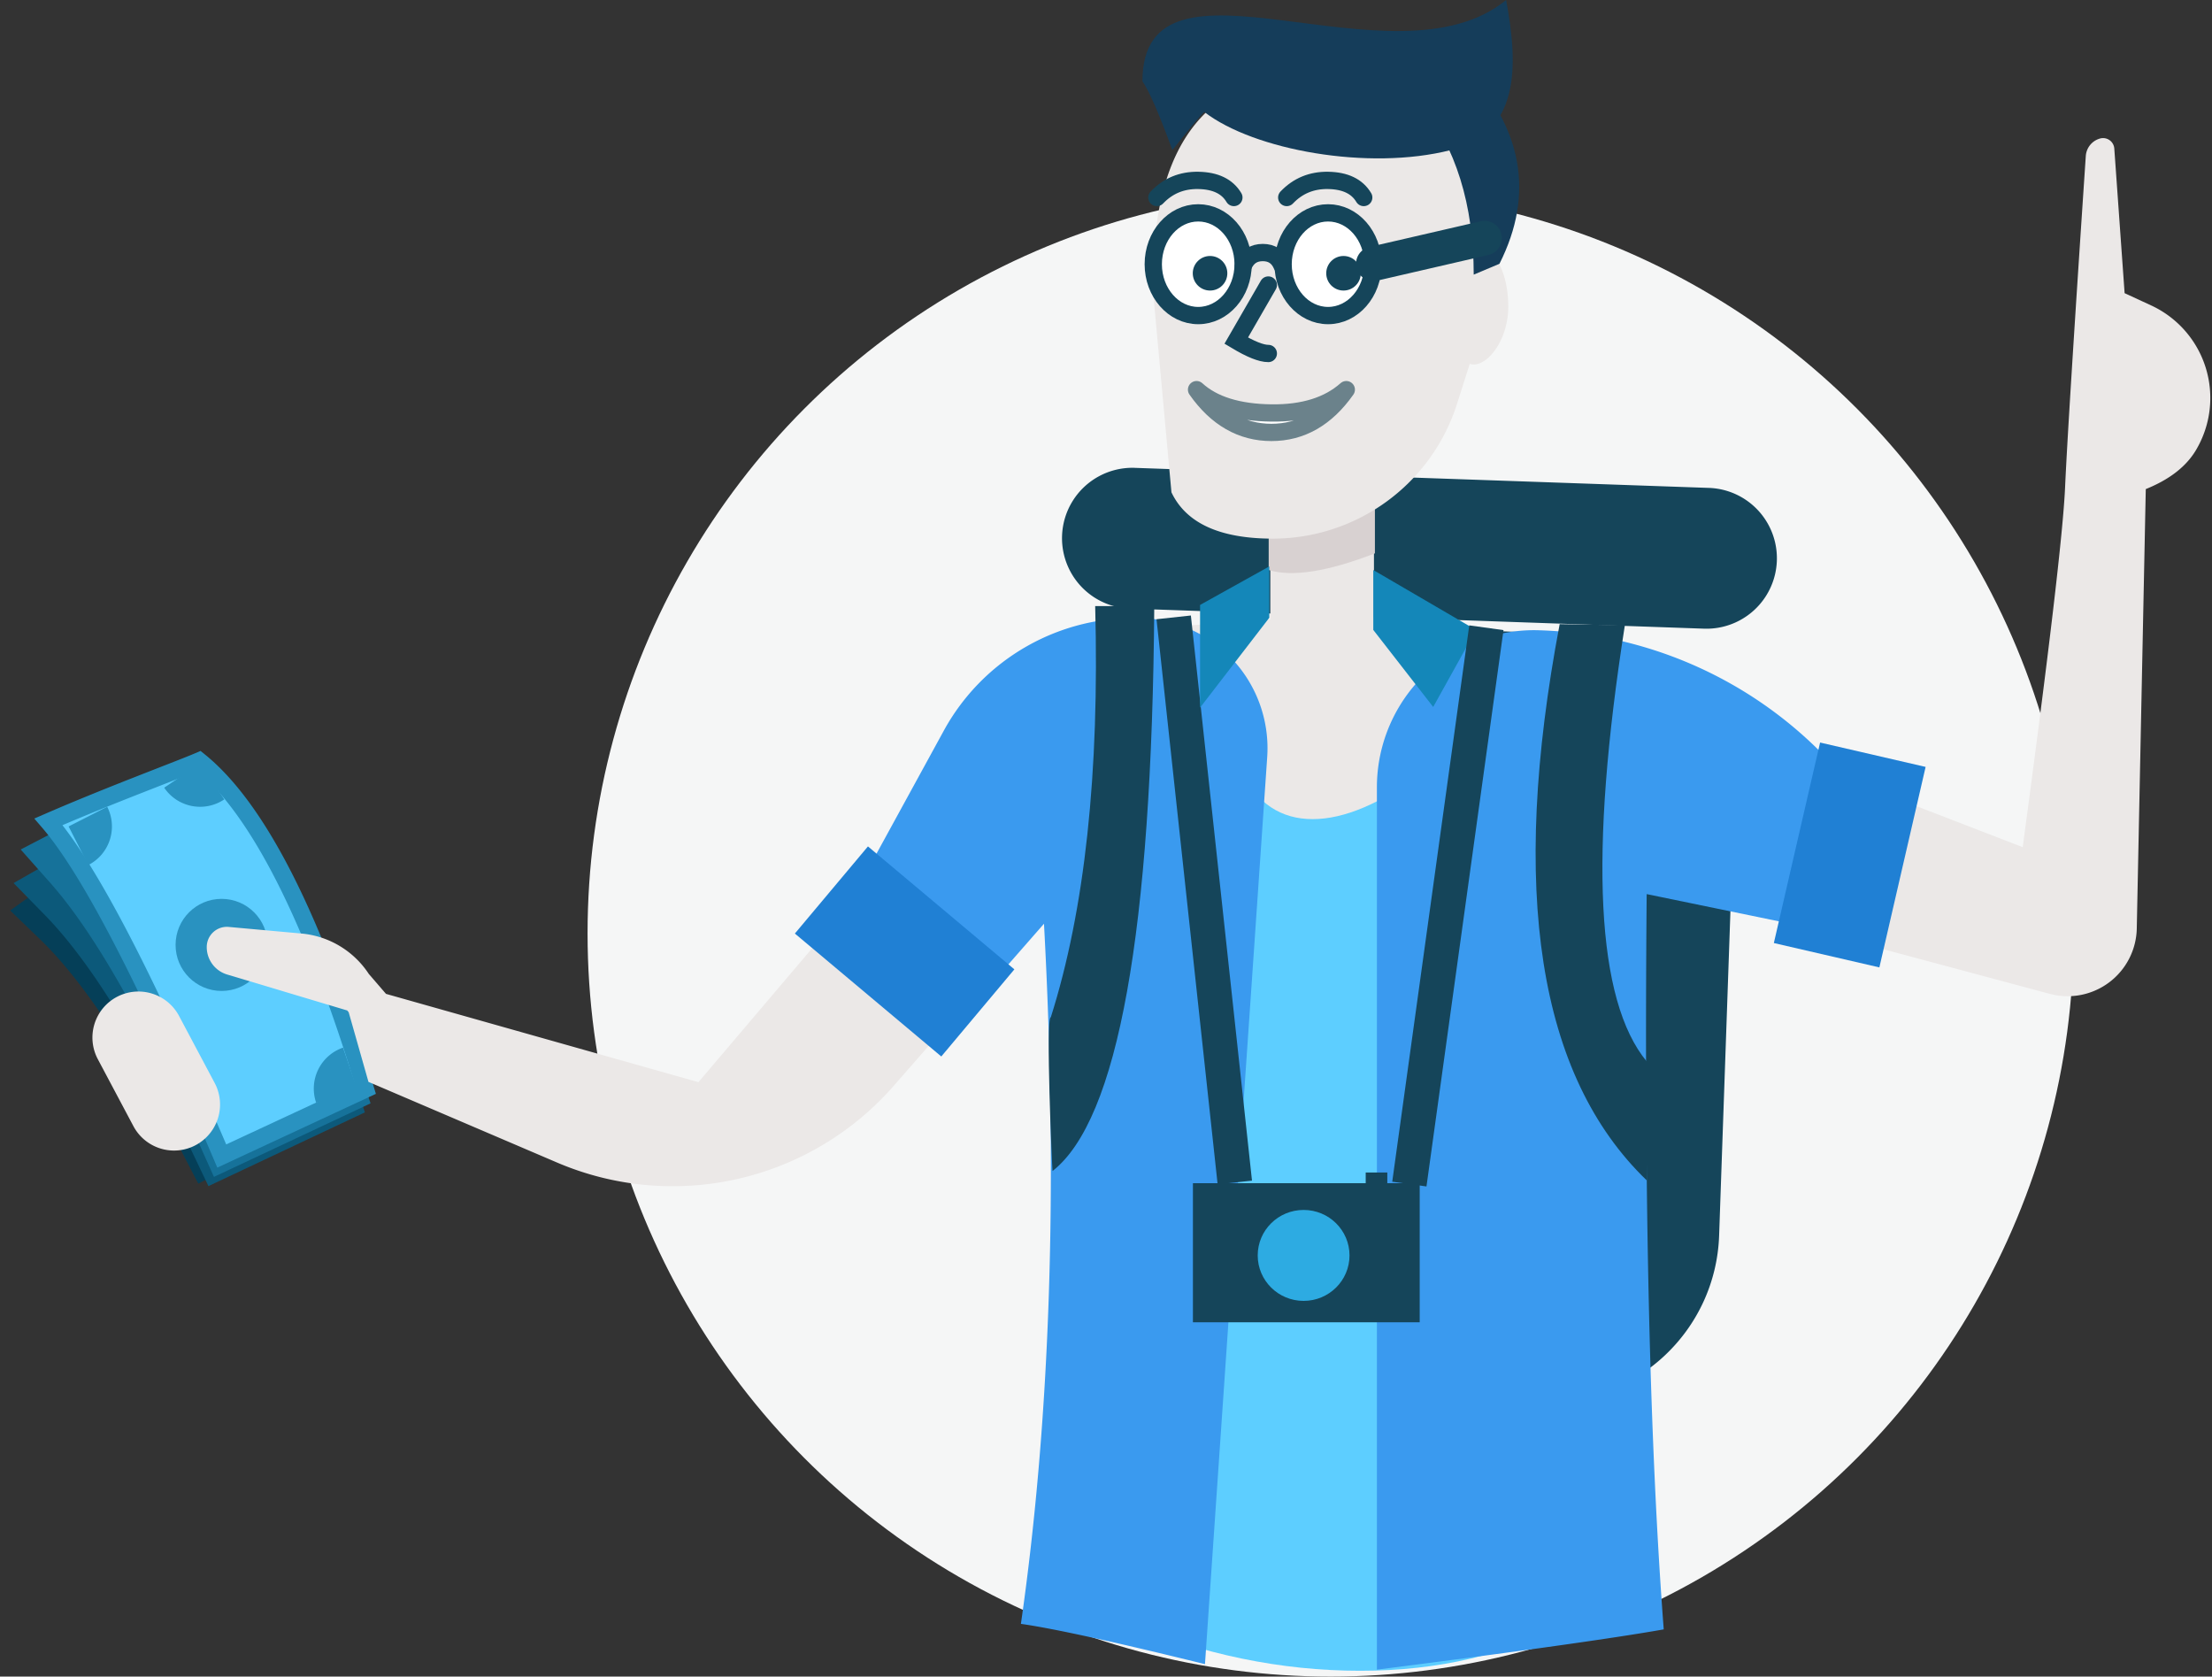 <svg width="128" height="97" xmlns="http://www.w3.org/2000/svg"><rect width="100%" height="100%" fill="#333333" stroke="none"/><g transform="translate(-4.246 -.18)" fill="none" fill-rule="evenodd"><circle fill="#F5F6F6" cx="81.246" cy="54.18" r="43"/><g transform="translate(.246 .18)"><path d="M113.584 46.132l-2.001 8.41 11.028 2.958a4 4 0 0 0 5.036-3.781l.521-25.422c1.365-.55 2.33-1.298 2.897-2.244a5.898 5.898 0 0 0-2.586-8.382l-1.536-.71-.597-8.367a.652.652 0 0 0-.826-.58 1.13 1.13 0 0 0-.823 1.013c-.687 10.257-1.087 16.648-1.199 19.174-.114 2.59-.932 9.528-2.452 20.812l-7.462-2.88z" fill="#EBE8E7"/><g transform="matrix(-1 0 0 1 27.004 42.29)"><path d="M13.166 5.959c-2.84 2.063-5.886 6.814-8.971 14.236l6.475 3.31c3.145-6.065 5.989-10.348 8.628-12.891-.36-.258-.734-.53-1.12-.814a150.97 150.97 0 0 1-2.65-2.002c-.557-.428-1.584-1.231-2.362-1.839z" stroke="#053F58" stroke-width="4" fill="#5DCEFF"/><path d="M12.386 5.372C9.64 7.772 6.9 12.996 4.33 21.007l5.663 2.668c3.218-6.764 6.18-11.556 8.982-14.42a242.067 242.067 0 0 1-4.042-2.356c-.7-.415-1.748-1.045-2.547-1.527z" stroke="#0C597A" stroke-width="4" fill="#5DCEFF"/><path d="M12.415 4.263C9.58 6.738 6.722 12.161 4.01 20.486l5.619 2.637c3.311-7.412 6.269-12.614 8.98-15.673a481 481 0 0 0-2.894-1.493l-3.3-1.694z" stroke="#16729A" stroke-width="4" fill="#5DCEFF"/><path d="M11.478 1.734c-3.396 2.74-6.62 9.077-9.621 18.991l8.315 3.867c4.316-10.139 7.643-16.567 10.026-19.336a112.67 112.67 0 0 0-1.64-.697 192.703 192.703 0 0 0-3.449-1.39c-.579-.228-2.295-.899-2.536-.993-.508-.2-.86-.341-1.095-.442z" stroke="#2992C0" fill="#5DCEFF"/><ellipse fill="#2992C0" cx="10.181" cy="12.378" rx="2.663" ry="2.664"/><path d="M17.896 7.76l1.137-2.235L16.8 4.387a2.507 2.507 0 0 0 1.096 3.372zm-4.393-4.478L11.425 1.88l-1.4 2.079a2.505 2.505 0 0 0 3.478-.677zM3.155 18.322l-.815 2.37 2.369.817a2.507 2.507 0 0 0-1.554-3.187z" fill="#2992C0"/></g><path d="M25.34 56.346a5.224 5.224 0 0 0-3.895-2.336l-4.21-.382a1.165 1.165 0 0 0-1.271 1.14c-.013.741.469 1.4 1.179 1.613l6.947 2.08.087.102 1.145 4.03 10.916 4.668a17 17 0 0 0 19.484-4.445l3.697-4.23-7.412-4.914-7.591 8.938-18.08-5.109-.996-1.155zm-14.579 1.331a2.664 2.664 0 0 0-1.101 3.602l2.06 3.875a2.662 2.662 0 1 0 4.701-2.501l-2.06-3.875a2.662 2.662 0 0 0-3.6-1.101z" fill="#EBE8E7"/><path d="M69.664 27.068l33.226 1.16a4.074 4.074 0 0 1-.284 8.144L69.379 35.21a4.074 4.074 0 0 1 .285-8.143zm7.4 8.973l17.624.616c5.52.193 9.838 4.824 9.645 10.343l-.854 24.484c-.193 5.52-4.823 9.838-10.343 9.645l-17.625-.616c-5.52-.193-9.837-4.824-9.645-10.343l.855-24.484c.192-5.52 4.823-9.837 10.342-9.645z" fill="#15455A"/><path fill="#EBE8E7" d="M77.508 29.222h5.998v6.929l6.357.313-9.155 23.46-11.643-23.46 8.443-.626z"/><path d="M75.841 44.668c.913 1.815 2.286 2.723 4.118 2.723 1.832 0 3.964-.908 6.396-2.723l8.213 49.176c-3.33 1.88-7.283 2.82-11.86 2.82-4.578 0-9.126-.94-13.643-2.82l6.776-49.176z" fill="#5DCEFF"/><path d="M93.028 36.464a24.034 24.034 0 0 1 16.063 6.787l.527.512-1.844 9.714-8.487-1.748c-.156 17.703.173 31.883.987 42.54-2.845.505-8.377 1.281-16.598 2.33V45.553a9.093 9.093 0 0 1 9.352-9.09zM54.501 49.79l4.114-7.518a12.541 12.541 0 0 1 11.486-6.51 7.535 7.535 0 0 1 7.227 8.045L73.727 96.28c-5.228-1.288-8.778-2.065-10.651-2.33 1.71-11.913 2.155-25.415 1.336-40.508l-3.568 4.075L54.5 49.79z" fill="#3A9AEF"/><path d="M77.414 29.43h6.147v2.585c-2.731 1.059-4.78 1.38-6.147.964V29.43z" fill="#D8D1D1"/><path d="M90.254 14.63c.6.486 1.024 1.697 1.024 3.115 0 1.846-1.11 3.342-1.999 3.342a.72.72 0 0 1-.23-.037l-.737 2.316a11.187 11.187 0 0 1-10.66 7.797c-3.062 0-5.017-.893-5.865-2.68l-1.034-11.298c-.292-8.674 2.962-13.01 9.762-13.01 6.095 0 9.342 3.485 9.739 10.455z" fill="#EBE8E7"/><ellipse stroke="#15455A" fill="#FFF" cx="73.335" cy="15.286" rx="2.6" ry="2.971"/><path d="M78.181 15.354c-.212-.496-.582-.743-1.109-.743s-.9.247-1.119.743" stroke="#15455A" stroke-linecap="round"/><ellipse stroke="#15455A" fill="#FFF" cx="80.849" cy="15.286" rx="2.6" ry="2.971"/><path d="M77.393 16.49l-1.857 3.218c.827.495 1.446.743 1.857.743" stroke="#15455A" stroke-linecap="round"/><path d="M73.24 22.543c.96.877 2.405 1.327 4.333 1.35 1.85.023 3.293-.428 4.332-1.35-1.161 1.65-2.606 2.475-4.332 2.475-1.727 0-3.172-.825-4.333-2.475z" stroke="#6B828B" fill="#FFF" stroke-linecap="round" stroke-linejoin="round"/><path d="M75.4 11.427c-.383-.644-1.07-.974-2.062-.99-.951-.016-1.75.314-2.394.99m11.97 0c-.383-.644-1.07-.974-2.062-.99-.951-.016-1.75.314-2.394.99" stroke="#15455A" stroke-linecap="round"/><circle fill="#15455A" cx="74.021" cy="15.81" r="1"/><path d="M88.659 3.757c-1.2 0-2.027.726-2.478 2.178 2.065 2.592 3.097 5.91 3.097 9.954l1.49-.627c2.049-4.066 1.346-7.9-2.11-11.505z" fill="#153D5A"/><path d="M70.109 4.704c0-8.467 14.53.628 21.045-4.704.743 3.962.743 7.676-3.202 8.682-4.76 1.215-11.4 0-14.25-2.195 0-.093-.62.639-1.86 2.195-.775-2.112-1.353-3.438-1.733-3.978z" fill="#153D5A"/><path d="M67.374 35.066h3.419c-.137 18.831-2.1 29.725-5.887 32.683-.025-.147-.41-8.894-.1-8.894 1.967-6.198 2.823-14.128 2.568-23.789z" fill="#15455A"/><path fill="#2080D4" d="M49.996 54.011l4.229-5.041 8.473 7.113-4.229 5.04z"/><path fill="#1487B9" d="M83.467 32.979v3.466l3.467 4.457 2.476-4.457z"/><path d="M98.024 36.175l-3.772-.065c-2.924 15.417-1.242 26.146 5.045 32.188v-6.876c-2.934-3.541-3.358-11.957-1.273-25.247z" fill="#15455A"/><path fill="#2080D4" d="M109.322 42.96l6.106 1.41-2.676 11.6-6.106-1.41z"/><g transform="translate(73.03 67.836)"><path fill="#15455A" d="M0 .619h13.123v8.047H0z"/><path fill="#15455A" d="M9.998 0h1.25v1.238h-1.25z"/><ellipse fill="#2DABE2" cx="6.405" cy="4.797" rx="2.656" ry="2.631"/></g><path d="M71.917 35.718l3.537 32.696m14.557-32.095l-4.457 32.187" stroke="#15455A" stroke-width="2"/><path d="M83.467 15.262l6.438-1.486" stroke="#15455A" stroke-width="2" stroke-linecap="round"/><path fill="#1487B9" d="M77.449 32.77v2.971l-4.005 5.2v-5.942z"/></g><circle fill="#15455A" cx="81.99" cy="15.99" r="1"/></g></svg>